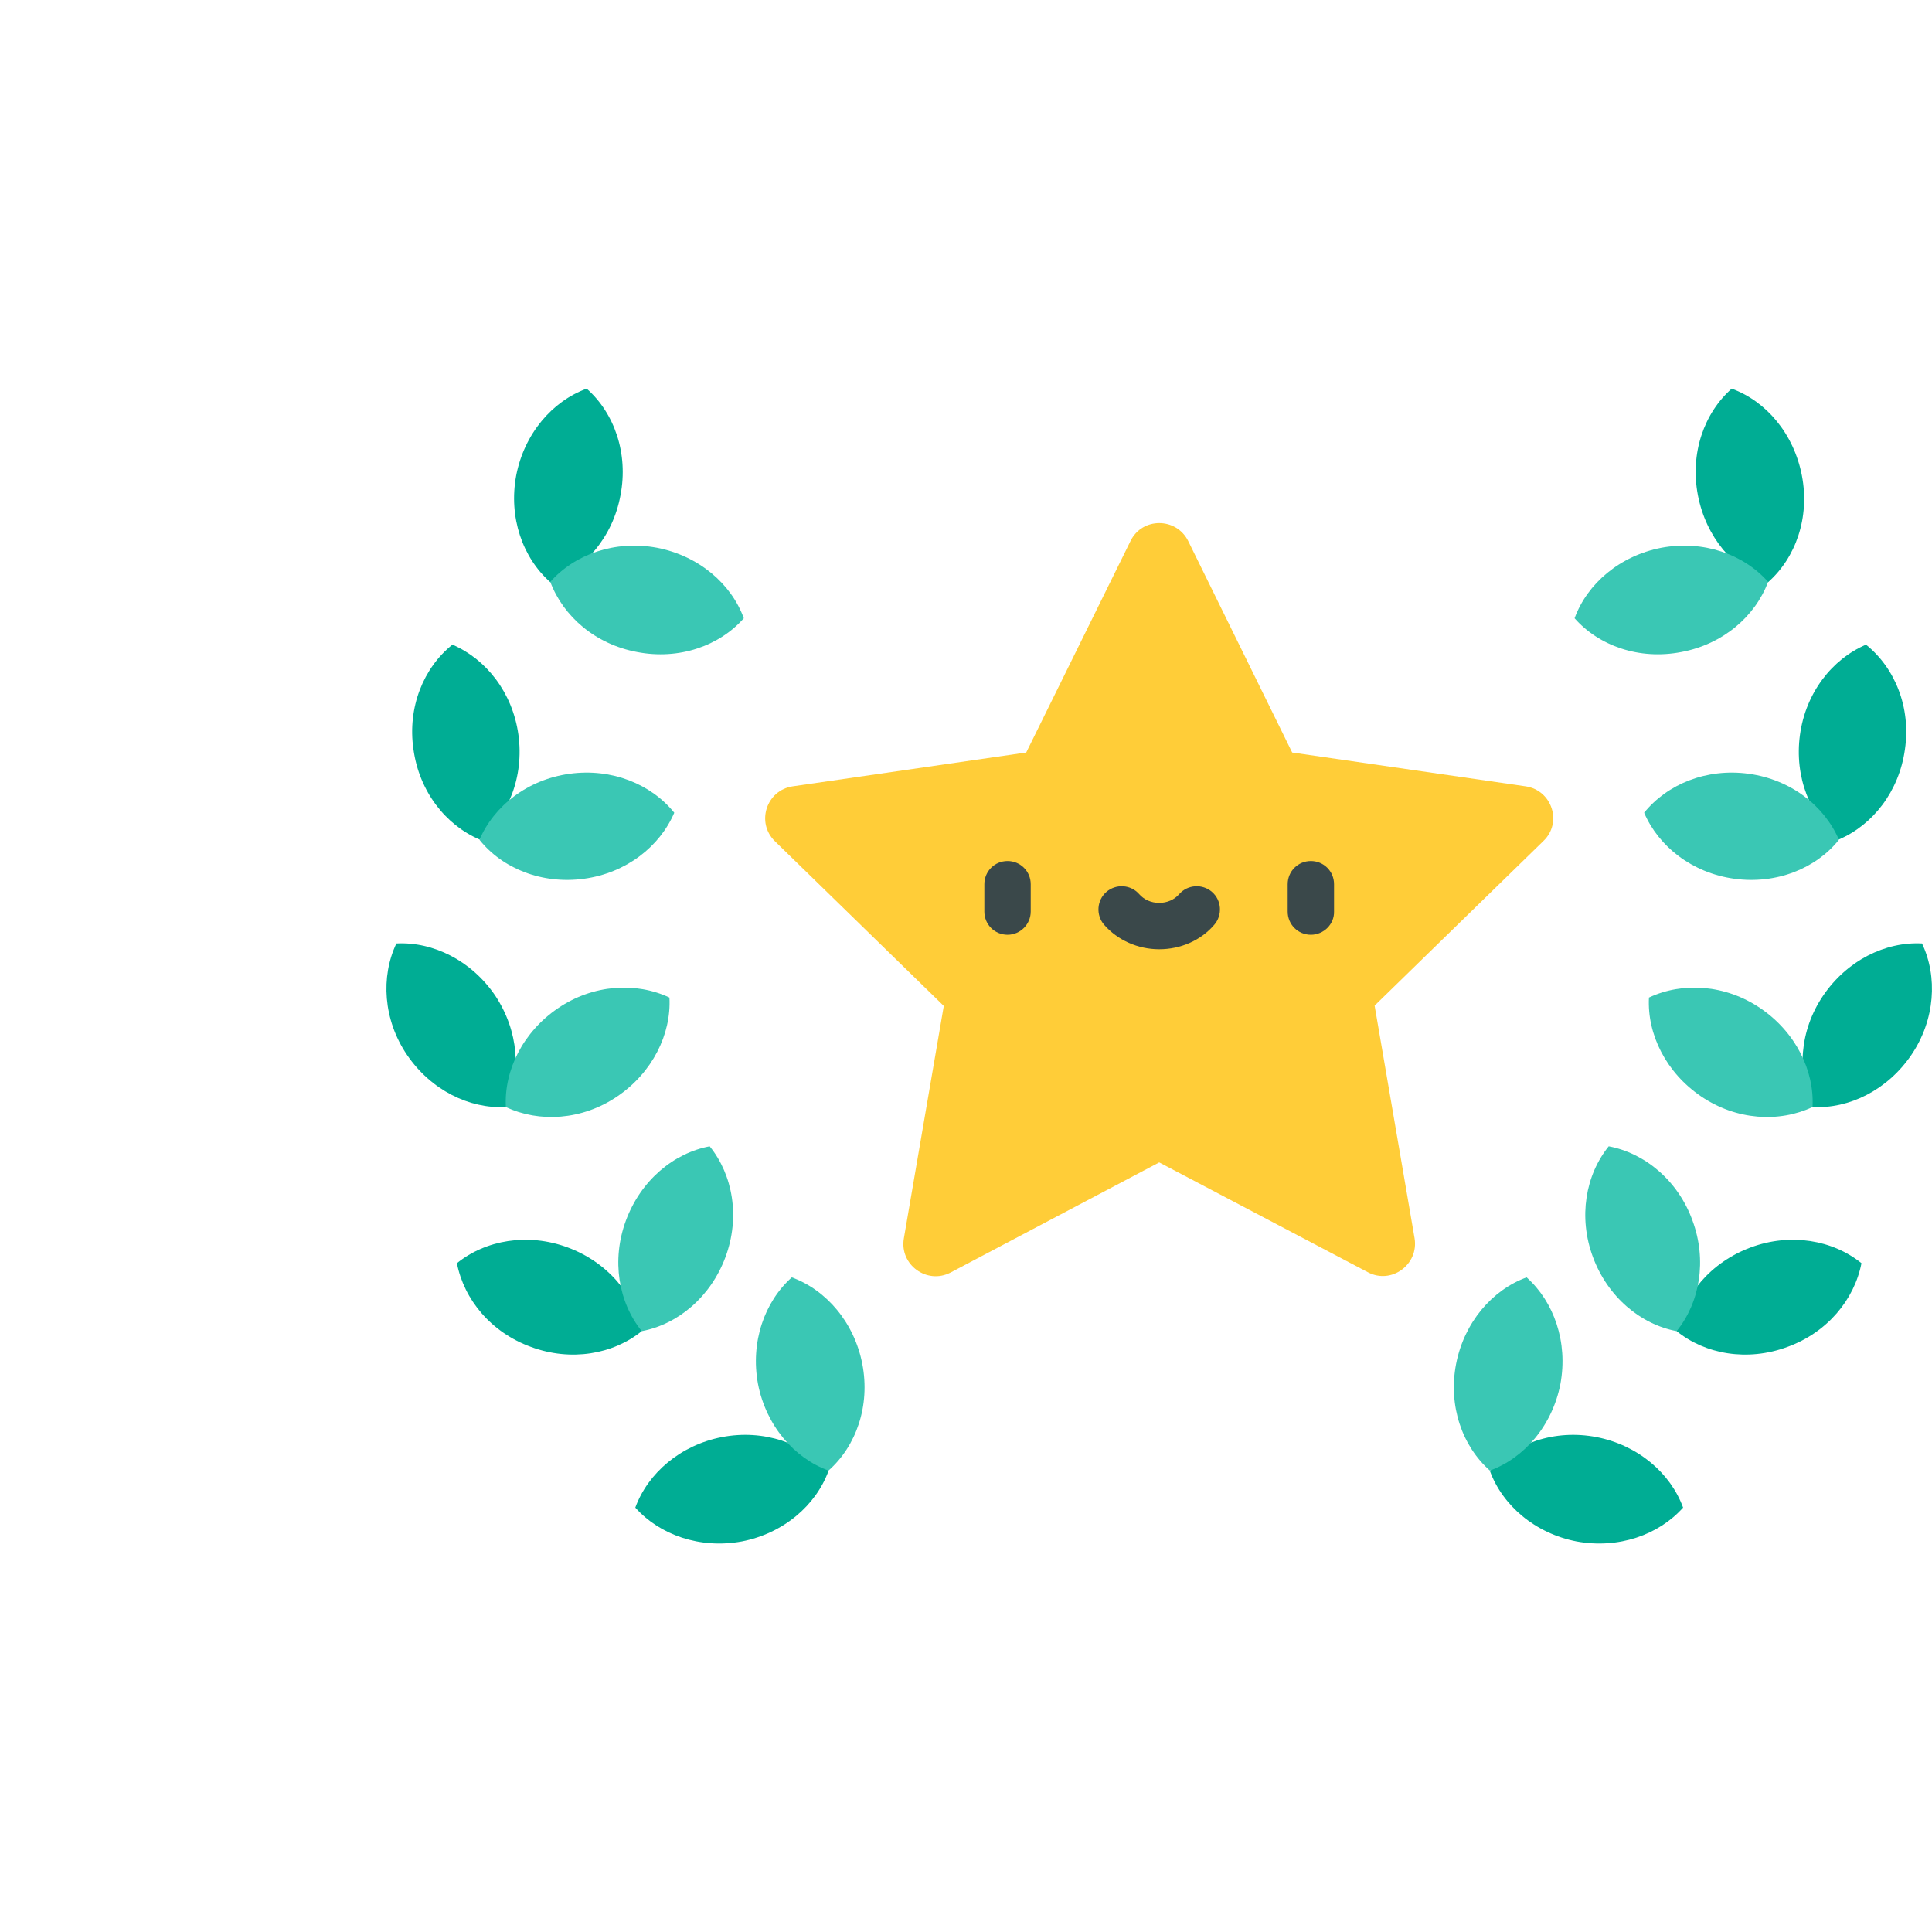 <?xml version="1.0" encoding="utf-8"?>
<svg xmlns="http://www.w3.org/2000/svg" xmlns:xlink="http://www.w3.org/1999/xlink" id="OBJECTS" x="0px" y="0px" viewBox="0 0 60 60" style="enable-background:new 0 0 60 60;">
<style type="text/css">
	.st0{fill:#FFCD38;}
	.st1{fill:#00AD94;}
	.st2{fill:#3AC7B4;}
	.st3{fill:#3A484A;}
</style>
<path class="st0" d="M47.38,24.42l-7.25-1.05L36.9,16.8c-0.37-0.74-1.43-0.74-1.79,0l-3.24,6.57l-7.25,1.05  c-0.82,0.12-1.15,1.13-0.55,1.71l5.24,5.11l-1.24,7.22c-0.14,0.82,0.72,1.44,1.45,1.06L36,36.1l6.48,3.41  c0.73,0.39,1.59-0.24,1.45-1.06l-1.24-7.22l5.24-5.11C48.53,25.55,48.2,24.54,47.38,24.42z"/>
<path class="st1" d="M52.27,46.82c-0.39-1.07-1.4-1.94-2.69-2.19c-1.3-0.25-2.55,0.19-3.31,1.05c0.39,1.07,1.4,1.94,2.69,2.19  C50.26,48.11,51.51,47.67,52.27,46.82z"/>
<path class="st2" d="M47.41,39.67c-1.07,0.39-1.94,1.4-2.19,2.69c-0.25,1.3,0.19,2.55,1.05,3.31c1.07-0.39,1.94-1.4,2.19-2.69  C48.7,41.68,48.26,40.43,47.41,39.67z"/>
<path class="st1" d="M57.81,39.23c-0.89-0.72-2.2-0.95-3.44-0.49c-1.24,0.46-2.09,1.48-2.3,2.6c0.89,0.72,2.2,0.95,3.44,0.49  C56.75,41.38,57.59,40.36,57.81,39.23z"/>
<path class="st2" d="M49.96,35.6c-0.72,0.89-0.95,2.2-0.49,3.44c0.46,1.24,1.48,2.09,2.6,2.3c0.72-0.89,0.95-2.2,0.49-3.44  C52.11,36.66,51.08,35.81,49.96,35.6z"/>
<path class="st1" d="M59.69,29.3c-1.14-0.06-2.33,0.53-3.07,1.62s-0.82,2.42-0.33,3.46c1.14,0.06,2.33-0.53,3.07-1.62  S60.18,30.33,59.69,29.3z"/>
<path class="st2" d="M51.21,30.98c-0.06,1.14,0.53,2.33,1.62,3.07s2.42,0.82,3.46,0.33c0.06-1.14-0.53-2.33-1.62-3.07  S52.25,30.49,51.21,30.98z"/>
<path class="st1" d="M57.95,20.02c-1.05,0.45-1.87,1.49-2.05,2.8c-0.18,1.31,0.32,2.54,1.21,3.25c1.05-0.45,1.87-1.49,2.05-2.8  C59.35,21.97,58.85,20.74,57.95,20.02z"/>
<path class="st2" d="M51.06,25.24c0.45,1.05,1.49,1.87,2.8,2.05s2.54-0.32,3.25-1.21c-0.45-1.05-1.49-1.87-2.8-2.05  S51.78,24.35,51.06,25.24z"/>
<path class="st1" d="M53.78,12.07c-0.86,0.76-1.3,2.01-1.05,3.31s1.11,2.3,2.18,2.7c0.86-0.76,1.3-2.01,1.05-3.31  S54.85,12.46,53.78,12.07z"/>
<path class="st2" d="M48.9,19.2c0.76,0.86,2.01,1.3,3.31,1.05c1.3-0.24,2.3-1.11,2.7-2.18c-0.76-0.86-2.01-1.3-3.31-1.06  C50.3,17.26,49.29,18.13,48.9,19.2z"/>
<path class="st1" d="M19.73,46.82c0.39-1.07,1.4-1.94,2.69-2.19c1.3-0.25,2.55,0.19,3.31,1.05c-0.39,1.07-1.4,1.94-2.69,2.19  C21.74,48.11,20.49,47.67,19.73,46.82z"/>
<path class="st2" d="M24.59,39.67c1.07,0.39,1.94,1.4,2.19,2.69c0.25,1.3-0.19,2.55-1.05,3.31c-1.07-0.39-1.94-1.4-2.19-2.69  C23.3,41.68,23.74,40.43,24.59,39.67z"/>
<path class="st1" d="M14.19,39.23c0.89-0.72,2.2-0.95,3.44-0.49c1.24,0.46,2.09,1.48,2.3,2.6c-0.89,0.72-2.2,0.95-3.44,0.49  C15.25,41.38,14.41,40.36,14.19,39.23z"/>
<path class="st2" d="M22.04,35.6c0.72,0.89,0.95,2.2,0.49,3.44c-0.46,1.24-1.48,2.09-2.6,2.3c-0.72-0.89-0.95-2.2-0.49-3.44  S20.92,35.81,22.04,35.6z"/>
<path class="st1" d="M12.31,29.3c1.14-0.06,2.33,0.53,3.07,1.62c0.73,1.1,0.82,2.42,0.33,3.46c-1.14,0.06-2.33-0.53-3.07-1.62  S11.82,30.33,12.31,29.3z"/>
<path class="st2" d="M20.79,30.98c0.06,1.14-0.53,2.33-1.62,3.07s-2.42,0.82-3.46,0.33c-0.06-1.14,0.53-2.33,1.62-3.07  S19.75,30.49,20.79,30.98z"/>
<path class="st1" d="M14.05,20.02c1.05,0.45,1.87,1.49,2.05,2.8c0.18,1.31-0.32,2.54-1.21,3.25c-1.05-0.45-1.87-1.49-2.05-2.8  C12.65,21.97,13.15,20.74,14.05,20.02z"/>
<path class="st2" d="M20.94,25.24c-0.45,1.05-1.49,1.87-2.8,2.05s-2.54-0.32-3.25-1.21c0.45-1.05,1.49-1.87,2.8-2.05  S20.22,24.35,20.94,25.24z"/>
<path class="st1" d="M18.22,12.07c0.86,0.76,1.3,2.01,1.05,3.31c-0.24,1.3-1.11,2.3-2.18,2.7c-0.86-0.76-1.3-2.01-1.06-3.31  C16.28,13.47,17.15,12.46,18.22,12.07z"/>
<path class="st2" d="M23.1,19.2c-0.76,0.86-2.01,1.3-3.31,1.05c-1.3-0.24-2.3-1.11-2.7-2.18c0.76-0.86,2.01-1.3,3.31-1.06  C21.7,17.26,22.71,18.13,23.1,19.2z"/>
<g>
	<path class="st3" d="M31.29,29.03c-0.4,0-0.72-0.32-0.72-0.72v-0.85c0-0.4,0.32-0.72,0.72-0.72c0.4,0,0.72,0.32,0.72,0.72v0.85   C32.01,28.7,31.69,29.03,31.29,29.03z"/>
	<path class="st3" d="M40.71,29.03c-0.4,0-0.72-0.32-0.72-0.72v-0.85c0-0.4,0.32-0.72,0.72-0.72s0.72,0.32,0.72,0.72v0.85   C41.44,28.7,41.11,29.03,40.71,29.03z"/>
	<path class="st3" d="M36,29.48c-0.66,0-1.29-0.28-1.71-0.76c-0.26-0.3-0.23-0.76,0.07-1.02s0.76-0.23,1.02,0.07   c0.15,0.17,0.37,0.27,0.62,0.27s0.47-0.1,0.62-0.27c0.26-0.3,0.72-0.33,1.02-0.07c0.3,0.26,0.33,0.72,0.07,1.02   C37.29,29.21,36.66,29.48,36,29.48z"/>
</g>
</svg>